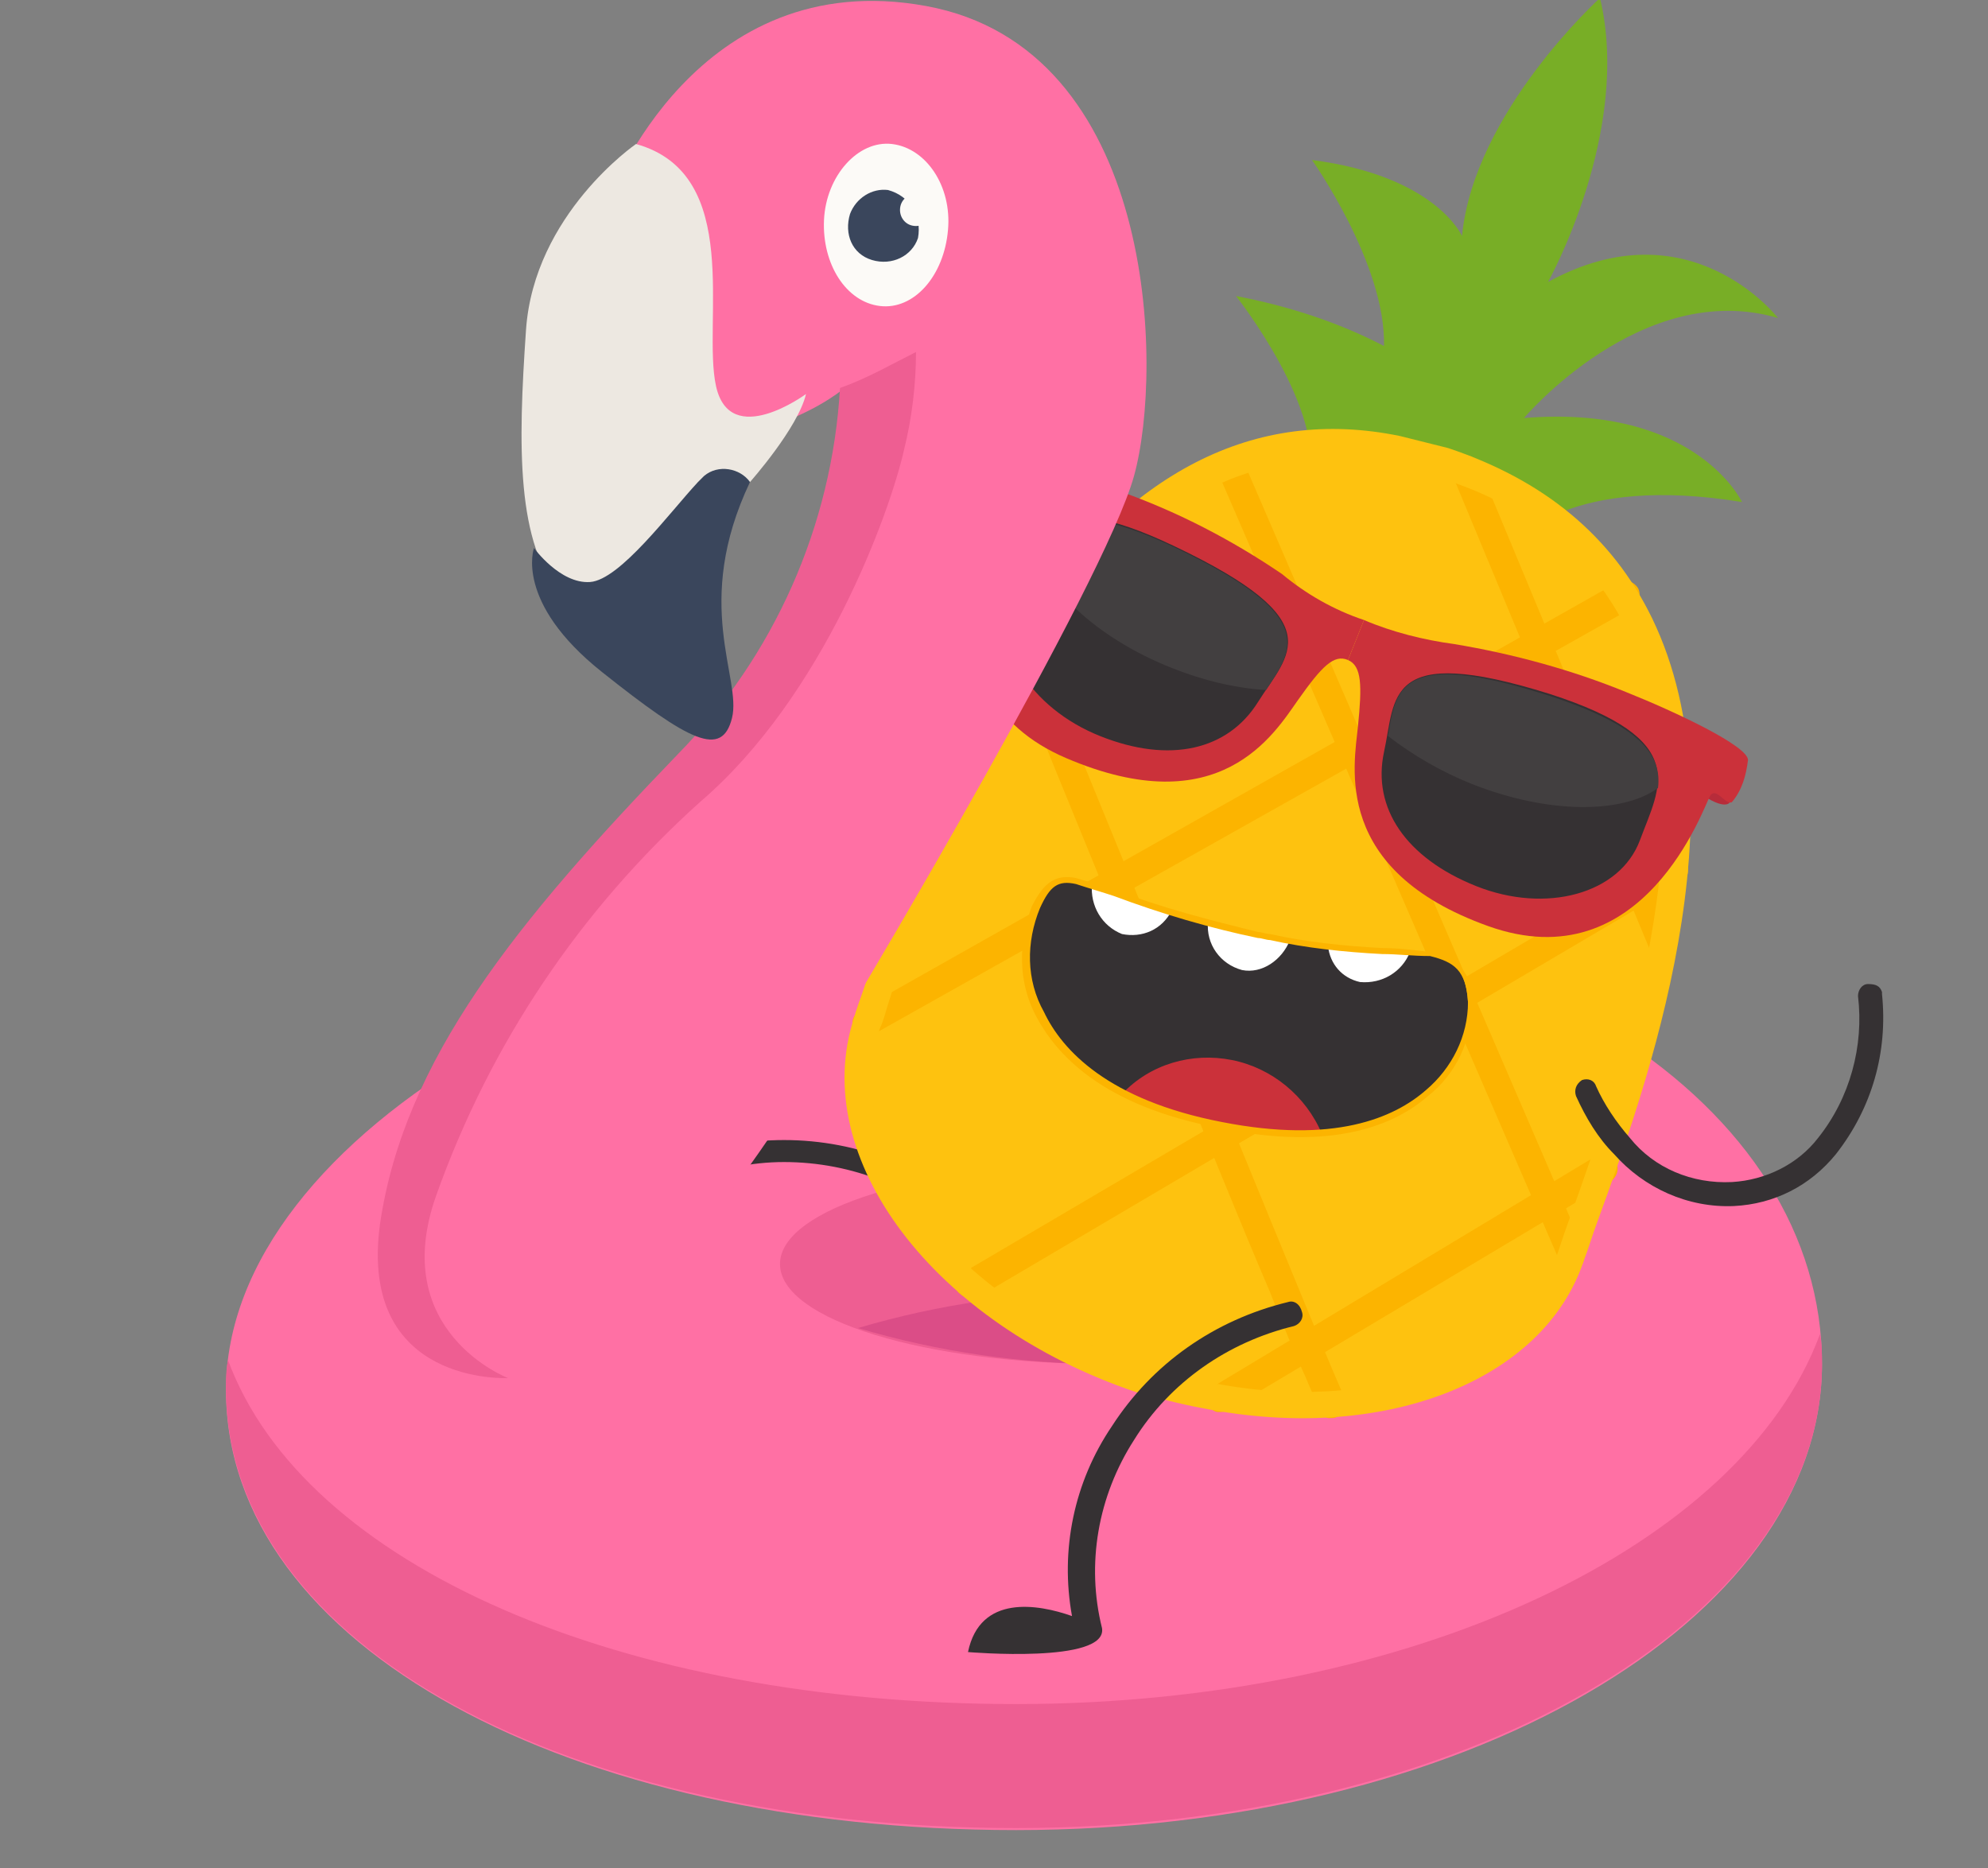 <?xml version="1.0" encoding="utf-8"?>
<!-- Generator: Adobe Illustrator 24.1.2, SVG Export Plug-In . SVG Version: 6.00 Build 0)  -->
<svg version="1.1" id="Layer_1" xmlns="http://www.w3.org/2000/svg" xmlns:xlink="http://www.w3.org/1999/xlink" x="0px" y="0px"
	 viewBox="0 0 99.4 93.4" style="enable-background:new 0 0 99.4 93.4;" xml:space="preserve">
<rect x="0" y="0" width="99.4" height="93.4" fill="#808080" stroke="none"/>
<style type="text/css">
	.st0{fill:none;}
	.st1{fill:#7FCBD3;}
	.st2{fill:#FF70A4;}
	.st3{fill:#EE5E92;}
	.st4{fill:#DB4D87;}
	.st5{fill:#353133;}
	.st6{fill:#78AE26;}
	.st7{fill:#FEC20F;}
	.st8{fill:#FCB400;}
	.st9{fill:#B72C3A;}
	.st10{fill:#CB313A;}
	.st11{fill:#423F40;}
	.st12{fill:#FFFFFF;}
	.st13{fill:#EDE8E1;}
	.st14{fill:#FCFAF7;}
	.st15{fill:#3A465C;}
</style>
<rect class="st0" width="99.4" height="93.4"/>
<path id="Path_221027" class="st1" d="M211.8,65c0,8.6-22.2,15.6-49.7,15.6s-49.7-7-49.7-15.6s22.2-15.6,49.7-15.6
	S211.8,56.4,211.8,65"/>
<path id="Path_221028" class="st2" d="M91.1,68.2c0,12.9-18,23.3-40.3,23.3s-39.5-9.2-39.5-22s20.2-24.5,42.5-24.5
	S91.1,55.3,91.1,68.2"/>
<path id="Path_221029" class="st3" d="M50.8,85.2c-19.7,0-35.6-6.9-39.4-17.2c-0.1,0.5-0.1,0.9-0.1,1.4c0,12.9,17.2,22,39.5,22
	S91.1,81,91.1,68.2c0-0.5,0-1-0.1-1.5C87.1,77.3,70.6,85.2,50.8,85.2"/>
<path id="Path_221030" class="st3" d="M71.6,63.2c0,2.7-7.3,5-16.3,5S39,66,39,63.2s7.3-5,16.3-5S71.6,60.5,71.6,63.2"/>
<path id="Path_221031" class="st4" d="M67.8,66.4c-8.1-2.4-16.8-2.4-24.9,0C51,68.8,59.6,68.8,67.8,66.4"/>
<path id="Path_221032" class="st5" d="M30.1,60.5c2.5-2.3,5.7-3.5,9.1-3.5c3.7,0,7.3,1.4,9.9,4c0.2,0.2,0.2,0.6,0,0.8
	c-0.2,0.2-0.5,0.2-0.8,0c-2.4-2.4-5.7-3.7-9.1-3.7c-3.3,0-6.5,1.4-8.8,3.8c0,0,0,0,0,0c-1.3,1.2-4.6-5-4.6-5
	C28.5,56,29.7,58.7,30.1,60.5"/>
<path id="Path_221033" class="st5" d="M39.5,33C39.5,33,39.4,33,39.5,33c-1.9,2.3-2.9,5.1-2.6,8c0.2,2,1.2,3.8,2.8,5
	c1.9,1.4,4.2,1.8,6.5,1.2c1.1-0.3,2.2-0.7,3.2-1.3c0.3-0.2,0.3-0.5,0.1-0.8c-0.2-0.2-0.5-0.3-0.8-0.2c-0.9,0.5-1.8,0.9-2.8,1.2
	c-1.9,0.6-3.9,0.2-5.5-1c-1.3-1-2.2-2.6-2.4-4.2c-0.2-2.6,0.6-5.1,2.3-7c0.2-0.2,0.2-0.6-0.1-0.8C40,32.8,39.7,32.8,39.5,33"/>
<path id="Path_221034" class="st6" d="M75.9,27c0,0,2.6-3.3,11.2-1.9c0,0-2.3-4.9-10.9-4.2c0,0,5.9-7,12.7-5c0,0-4.4-5.7-11.5-1.8
	c0,0,4.2-7.5,2.6-14.2c0,0-6.3,5.7-6.9,11.9c0,0-1.3-3-7.5-3.8c0,0,3.7,5.2,3.6,9.3c-2.3-1.2-4.8-2-7.4-2.5c0,0,4.6,5.8,3.6,9.3
	S75.9,27,75.9,27"/>
<path id="Path_221035" class="st7" d="M43.4,51.1c-2.2,6.6,3.9,14.5,13.6,17.8s19.4,0.5,21.6-6.1s13.8-33-6.3-39.7
	C53,16.7,45.6,44.6,43.4,51.1"/>
<path id="Path_221036" class="st8" d="M43.2,51.8c0.2,0,0.3,0,0.5-0.1l37.9-21.3c0.3-0.2,0.5-0.6,0.3-1c-0.2-0.3-0.6-0.5-1-0.3
	L43,50.5c-0.3,0.2-0.5,0.6-0.3,1C42.9,51.7,43,51.8,43.2,51.8"/>
<path id="Path_221037" class="st8" d="M48.5,64.9c0.2,0,0.3,0,0.5-0.1l35.1-20.7c0.3-0.2,0.4-0.6,0.2-1c-0.2-0.3-0.6-0.4-0.9-0.2
	L48.2,63.6c-0.3,0.2-0.5,0.6-0.3,1C48.1,64.8,48.3,64.9,48.5,64.9"/>
<path id="Path_221038" class="st8" d="M66.4,70.9c0.1,0,0.1,0,0.2,0c0.4,0,0.7-0.4,0.7-0.8c0-0.1,0-0.2-0.1-0.3
	C66.7,68.9,57,45,51.8,32.4c-0.2-0.4-0.6-0.5-0.9-0.4c-0.3,0.2-0.5,0.6-0.4,0.9c0,0,3.8,9.4,7.7,18.8c1.9,4.7,3.8,9.4,5.3,12.9
	c0.7,1.8,1.3,3.2,1.8,4.3c0.2,0.5,0.4,0.9,0.5,1.2C65.9,70.5,66,70.8,66.4,70.9"/>
<path id="Path_221039" class="st8" d="M78.4,63.5c0.4,0.1,0.8-0.2,0.8-0.6c0-0.1,0-0.3,0-0.4L62.1,22.9c-0.1-0.4-0.6-0.5-0.9-0.4
	c-0.4,0.1-0.5,0.6-0.4,0.9c0,0,0,0,0,0l17.2,39.7C78,63.3,78.2,63.5,78.4,63.5"/>
<path id="Path_221040" class="st8" d="M83,48c0.4,0.1,0.8-0.2,0.8-0.6c0-0.1,0-0.3,0-0.4l-9.9-23.8c-0.1-0.4-0.6-0.5-0.9-0.4
	c-0.4,0.1-0.5,0.6-0.4,0.9c0,0,0,0,0,0l9.9,23.8C82.6,47.8,82.8,48,83,48"/>
<path id="Path_221041" class="st8" d="M60.9,70.6c0.2,0,0.3,0,0.5-0.1l19.1-11.4c0.3-0.2,0.5-0.6,0.3-1c-0.2-0.3-0.6-0.5-1-0.3
	c0,0,0,0,0,0L60.7,69.3c-0.3,0.2-0.4,0.6-0.2,1C60.5,70.4,60.7,70.6,60.9,70.6"/>
<path id="Path_221042" class="st7" d="M56.8,69.6c-10.1-3.4-16.4-11.7-14.1-18.7c0.1-0.4,0.3-0.9,0.5-1.5c1.3-4.1,3.7-11.7,7.9-18
	c5.3-7.8,11.6-11.1,18.9-9.6c0.8,0.2,1.6,0.4,2.4,0.6c4.8,1.6,8.2,4.4,10.2,8.5c4.7,9.7-0.3,23.5-2.7,30.1c-0.3,0.8-0.5,1.5-0.7,2
	c-2,6.1-10.1,9.2-19.1,7.4C59,70.2,57.9,69.9,56.8,69.6 M44.5,49.9c-0.2,0.6-0.3,1.1-0.5,1.5c-2.1,6.2,3.8,13.8,13.2,16.9
	c1,0.3,2.1,0.6,3.2,0.8c8.3,1.7,15.7-1.1,17.5-6.5c0.2-0.6,0.4-1.2,0.7-2c2.3-6.5,7.2-19.9,2.8-29c-1.8-3.7-4.9-6.3-9.4-7.7
	c-0.7-0.2-1.5-0.4-2.3-0.6C54,20.1,47.1,41.7,44.5,49.9"/>
<path id="Path_221043" class="st9" d="M86.5,40.1c0,0-0.2,0.5-1.6-0.5s1.3-1.1,1.3-1.1L86.5,40.1z"/>
<path id="Path_221044" class="st10" d="M67.4,33l0.8-2c1.4,0.6,3,1,4.5,1.2c3,0.5,5.9,1.3,8.6,2.4c2.5,1,6.1,2.7,6.1,3.4
	c-0.1,0.8-0.3,1.5-0.8,2.1c-0.3,0.2-0.8-0.8-1.1-0.3s-3.3,9.3-11.1,6.5s-6.7-8-6.5-10S68.1,33.3,67.4,33"/>
<path id="Path_221045" class="st5" d="M69.2,37.6c-0.6,2.8,1.1,5.3,4.6,6.7S81,44.7,82,42s2.6-5-4.5-7.3
	C69.2,32.1,69.8,34.9,69.2,37.6"/>
<path id="Path_221046" class="st11" d="M77.5,34.8c4.6,1.5,5.6,3,5.4,4.6c-1.8,1.3-5.5,1.3-9.3-0.2c-1.5-0.6-2.9-1.4-4.2-2.4
	C69.8,34.4,70,32.4,77.5,34.8"/>
<path id="Path_221047" class="st9" d="M48.6,25.1c0,0-0.2,0.5,1.5,0.7s-0.2-1.7-0.2-1.7L48.6,25.1z"/>
<path id="Path_221048" class="st10" d="M67.4,33l0.8-2c-1.5-0.5-2.9-1.3-4.1-2.3c-2.5-1.7-5.2-3.1-8-4.1c-2.5-1-6.3-2.2-6.8-1.7
	c-0.5,0.6-0.8,1.3-0.8,2.1c0.1,0.4,1.1,0,1.1,0.5s-4,9.1,3.7,12.4s10.4-1.2,11.6-2.9S66.7,32.7,67.4,33"/>
<path id="Path_221049" class="st5" d="M62.9,35.1c-1.5,2.4-4.4,3.1-7.9,1.7s-5.5-4.6-4.5-7.3s1.5-5.4,8.2-2.2
	C66.7,31.1,64.4,32.7,62.9,35.1"/>
<path id="Path_221050" class="st11" d="M58.8,27.4c-4.4-2.1-6.1-1.6-7.1-0.3c0.4,2.2,3.1,4.8,6.9,6.3c1.5,0.6,3.1,1,4.7,1.1
	C64.7,32.4,65.9,30.8,58.8,27.4"/>
<path id="Path_221051" class="st5" d="M51.8,45.3c-1.2,2.4-1.1,8.9,9.2,10.9c9.8,2,12.6-3.4,12.4-6.1c-0.2-3.7-3.4-1.9-10.5-3.4
	C53.9,44.8,53.2,42.5,51.8,45.3"/>
<path id="Path_221052" class="st10" d="M61.6,53c2,0.4,3.7,1.8,4.5,3.7c-3.5,0.2-6.9-0.5-10-2C57.5,53.2,59.6,52.6,61.6,53"/>
<path id="Path_221053" class="st12" d="M68,49.1c-0.9-0.2-1.5-0.9-1.6-1.8c1.7,0.2,3,0.2,4.1,0.3C70.1,48.6,69.1,49.2,68,49.1"/>
<path id="Path_221054" class="st12" d="M62.1,48.5c-1.1-0.3-1.8-1.3-1.7-2.4c0.8,0.2,1.6,0.4,2.5,0.6c0.6,0.1,1.1,0.2,1.6,0.3
	C64.1,48,63.1,48.7,62.1,48.5"/>
<path id="Path_221055" class="st12" d="M56.1,46.7c-1-0.4-1.6-1.4-1.5-2.5c0.9,0.3,2.1,0.8,4,1.3C58.1,46.5,57.1,46.9,56.1,46.7"/>
<path id="Path_221056" class="st8" d="M51.8,50.8c-0.9-1.7-0.9-3.7-0.2-5.5c0.6-1.2,1.2-1.6,2.2-1.4c0.7,0.2,1.3,0.4,2,0.6
	c2.3,0.9,4.7,1.5,7.1,2.1c0.2,0,0.4,0.1,0.6,0.1l0,0c1.8,0.4,3.7,0.6,5.6,0.7c0.8,0,1.6,0.1,2.4,0.2c1.3,0.1,2.2,1.2,2.1,2.5
	c0,0,0,0,0,0.1c0,1.8-0.8,3.5-2.2,4.6c-1.6,1.4-4.7,2.8-10.4,1.6C55.1,55.3,52.8,52.7,51.8,50.8 M69.1,47.7
	c-1.9-0.1-3.8-0.3-5.6-0.7l0,0c-0.2,0-0.4-0.1-0.6-0.1c-2.4-0.5-4.8-1.2-7.2-2.1c-0.6-0.2-1.3-0.4-1.9-0.6c-0.9-0.2-1.3,0.1-1.8,1.2
	c-0.7,1.7-0.7,3.6,0.2,5.2c0.9,1.9,3.2,4.4,8.9,5.5c5.6,1.1,8.6-0.2,10.2-1.6c1.3-1.1,2.1-2.7,2.1-4.4c-0.1-1.6-0.7-2-1.9-2.3
	C70.6,47.8,69.9,47.7,69.1,47.7"/>
<path id="Path_221057" class="st5" d="M94.1,49.6c0,0,0,0.1,0,0.1c0.3,2.9-0.5,5.7-2.3,8c-1.3,1.6-3.1,2.5-5.1,2.6
	c-2.3,0.1-4.5-0.9-6-2.6c-0.8-0.8-1.4-1.8-1.9-2.9c-0.1-0.3,0-0.6,0.3-0.8c0.3-0.1,0.6,0,0.7,0.3c0.4,0.9,1,1.8,1.7,2.6
	c1.2,1.5,3.1,2.3,5.1,2.2c1.7-0.1,3.3-0.9,4.3-2.2c1.6-2,2.3-4.6,2-7.1c0-0.3,0.2-0.6,0.5-0.6C93.8,49.2,94,49.3,94.1,49.6"/>
<path id="Path_221058" class="st5" d="M53.6,80.8c-0.6-3.3,0.1-6.7,2-9.5c2-3.1,5.1-5.3,8.8-6.2c0.3-0.1,0.6,0.1,0.7,0.5
	c0.1,0.3-0.1,0.6-0.4,0.7c-3.3,0.8-6.2,2.8-8,5.7c-1.8,2.8-2.4,6.2-1.6,9.4c0,0,0,0,0,0c0.3,1.8-6.7,1.2-6.7,1.2
	C49,79.7,51.9,80.2,53.6,80.8"/>
<path id="Path_221059" class="st2" d="M42.9,49.8c0,0,12.3-20.6,13.8-26S57.8,2.4,46.3,0.3S30.5,9.8,30.5,9.8l2.8,12.8
	c0,0,5.7-0.7,8.8-3.1l1.8-0.7c0,0-3.3,14.3-6.8,18.1S18.2,57.4,20.5,64.7s10,1.8,10,1.8S35.8,62.1,42.9,49.8"/>
<path id="Path_221060" class="st3" d="M42,19.4c-0.4,6.9-3.3,13.4-8.1,18.3C25.8,46.1,20.2,53,19,61.2c-1.1,8.1,6.4,7.7,6.4,7.7
	s-6-2.3-3.6-9.1c2.7-7.6,7.2-14.3,13.2-19.7c6.2-5.3,9.5-14.5,10.2-17.6c0.4-1.6,0.6-3.3,0.6-4.9C44.6,18.2,43.4,18.9,42,19.4"/>
<path id="Path_221061" class="st13" d="M31.8,7.2c0,0-5.1,3.5-5.5,9.3s-0.5,10.7,1.8,13.3s9.4-5.7,9.4-5.7s2.4-2.7,2.8-4.4
	c0,0-3.8,2.8-4.5-0.4S37.2,8.7,31.8,7.2"/>
<path id="Path_221062" class="st14" d="M47.4,11.5c-0.2,2.3-1.7,4-3.4,3.8s-2.9-2.1-2.8-4.3s1.7-4,3.4-3.8S47.6,9.3,47.4,11.5"/>
<path id="Path_221063" class="st15" d="M45.9,11.9c-0.3,0.9-1.3,1.4-2.3,1.1s-1.4-1.3-1.1-2.3c0.3-0.8,1.1-1.3,1.9-1.2
	C45.5,9.8,46.1,10.8,45.9,11.9"/>
<path id="Path_221064" class="st14" d="M46.6,10.5c0,0.5-0.4,0.8-0.8,0.8c-0.5,0-0.8-0.4-0.8-0.8c0-0.5,0.4-0.8,0.8-0.8l0,0
	C46.2,9.7,46.6,10,46.6,10.5"/>
<path id="Path_221065" class="st15" d="M37.5,24.1c-0.5-0.7-1.6-0.9-2.3-0.3c-0.1,0.1-0.2,0.2-0.3,0.3c-1.4,1.5-3.9,4.9-5.4,5
	s-2.8-1.7-2.8-1.7s-1,2.7,3.4,6.2s6,4.3,6.5,2.3S34.6,30.2,37.5,24.1"/>
</svg>
